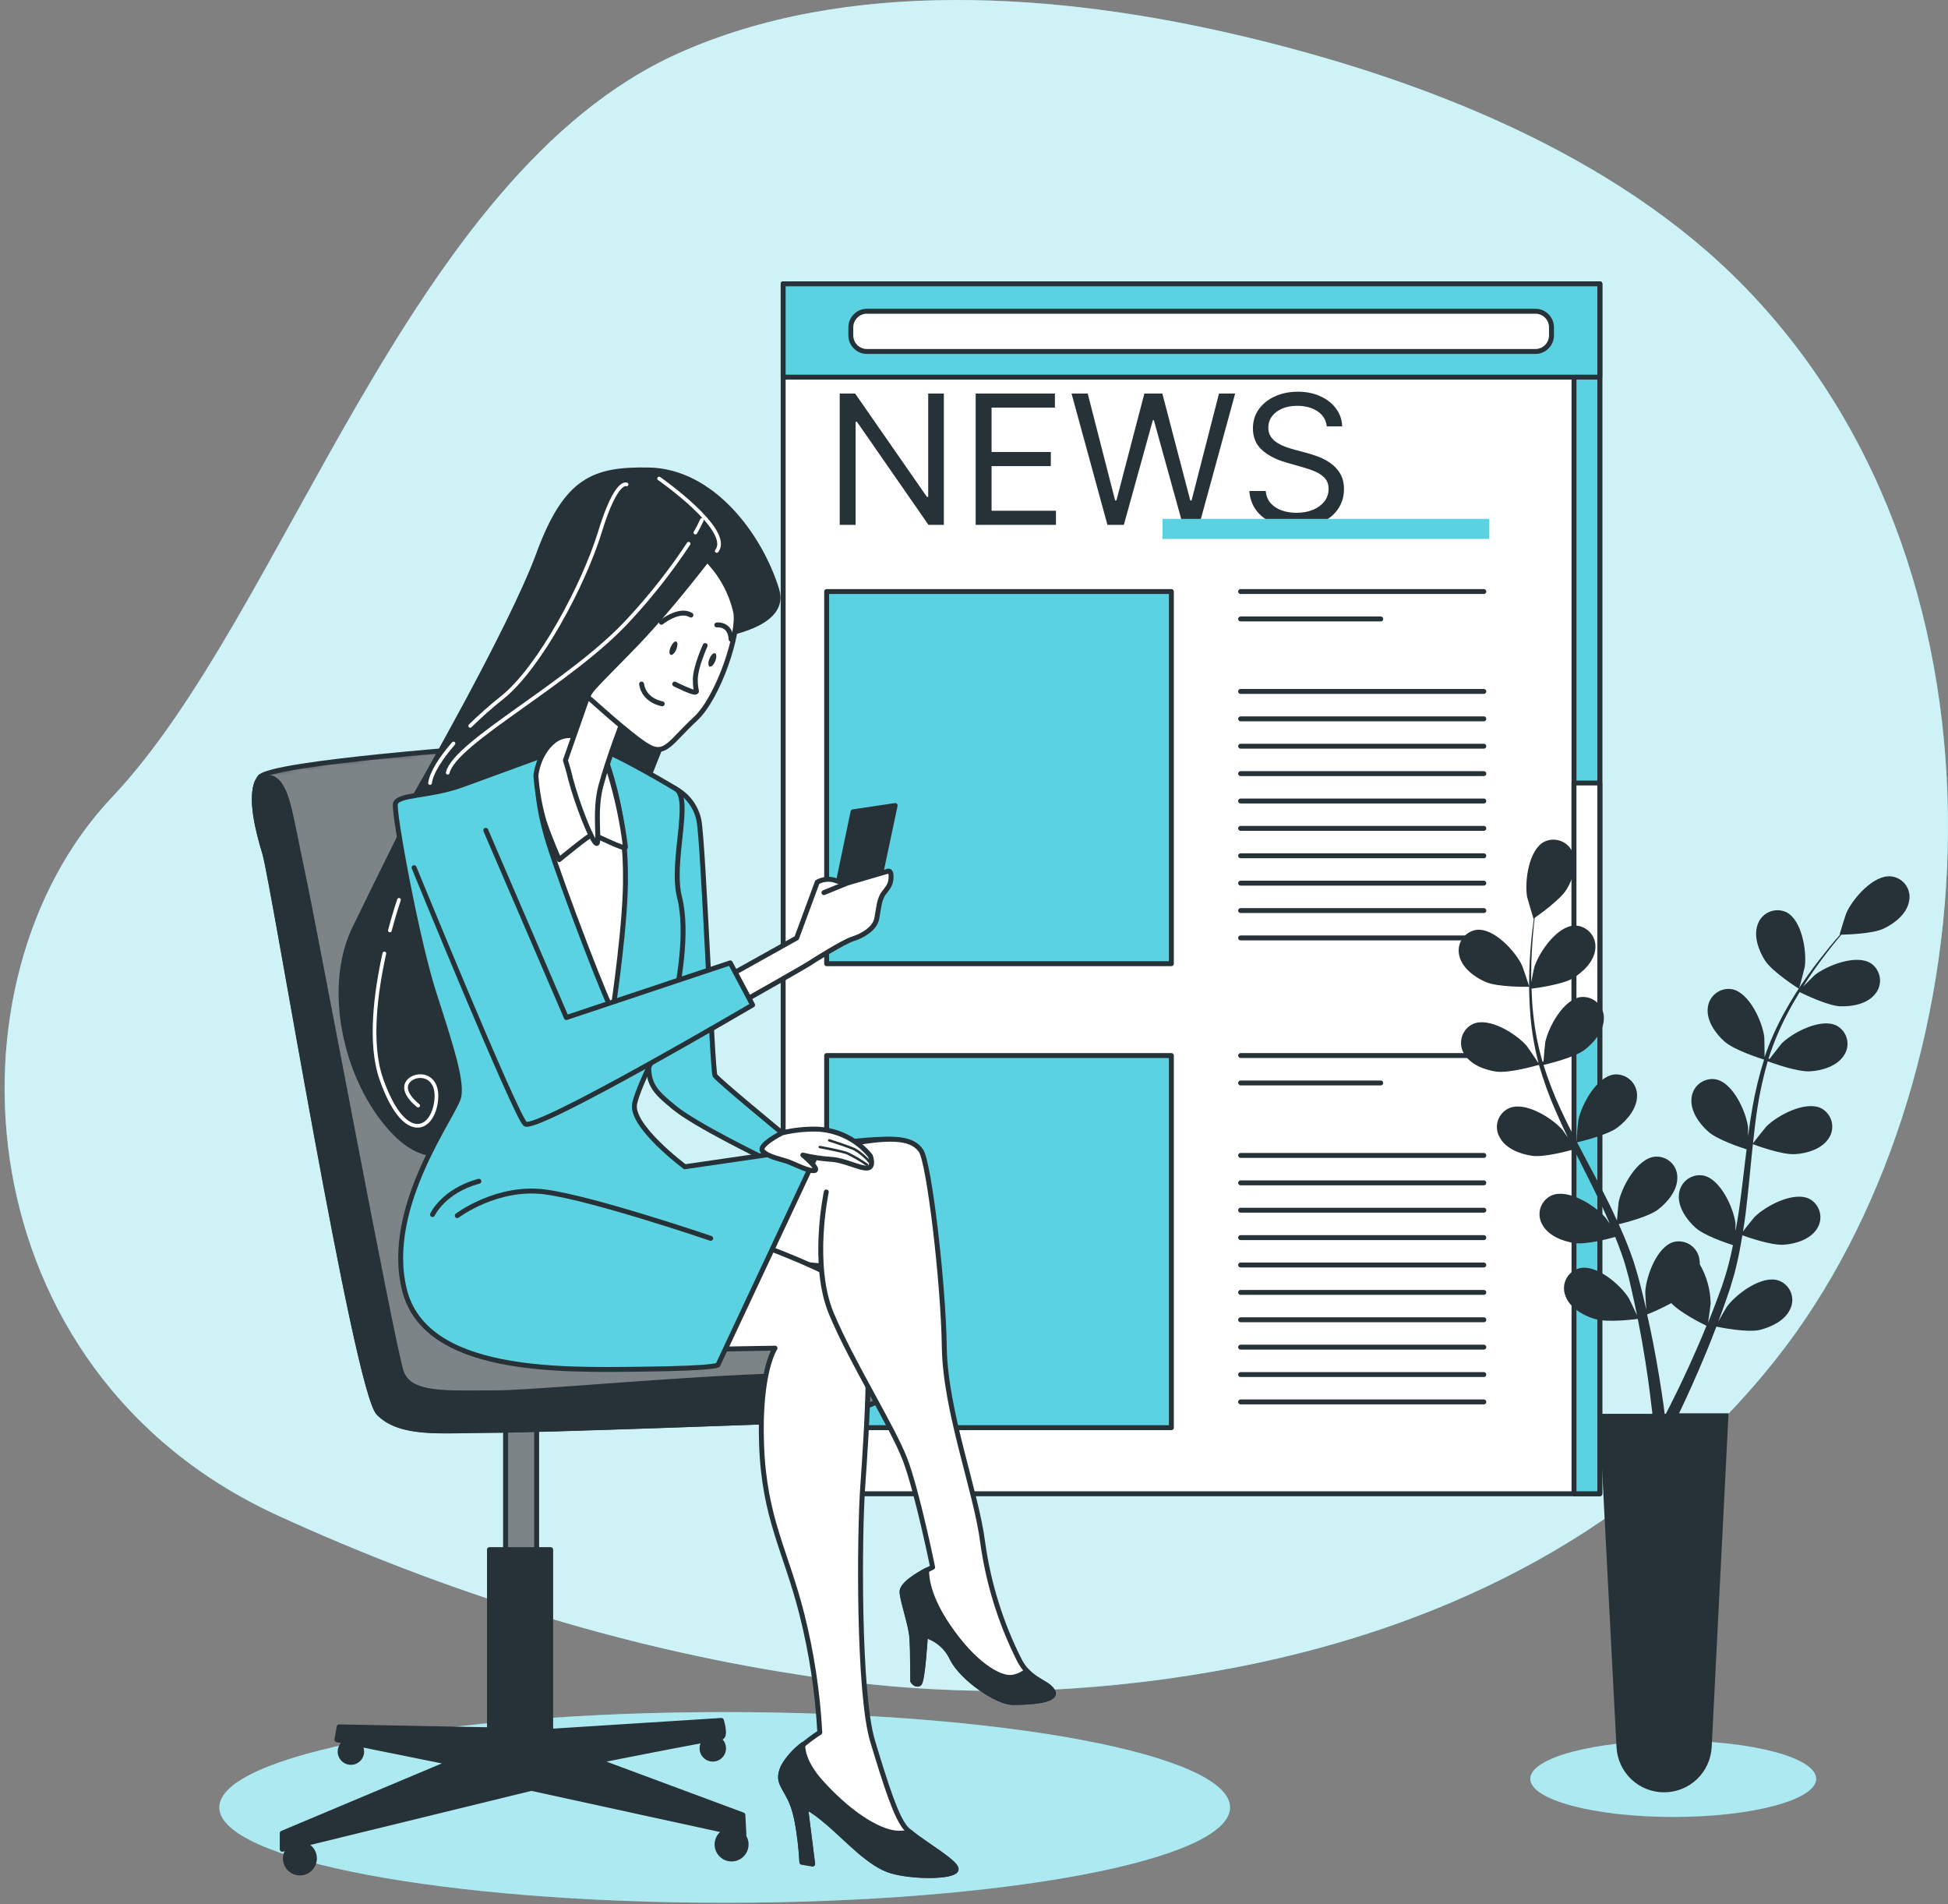 <svg width="396" height="387" viewBox="0 0 396 387" fill="none" xmlns="http://www.w3.org/2000/svg">
<rect x="0" y="0" width="396" height="387" fill="#808080" stroke="none"/>
<path d="M251.77 338.778C295.177 330.273 334.068 310.444 361.218 275.994C404.468 221.138 412.868 118.257 354.745 58.395C328.088 30.963 288.431 15.9 253.037 7.458C214.994 -1.624 171.944 -4.483 137.818 10.872C82.753 35.613 58.106 124.72 22.786 162.01C-12.534 199.299 -7.59 278.685 56.472 308.014C90.347 323.527 126.233 334.829 162.265 340.349C178.781 343.053 195.525 344.106 212.25 343.491C225.521 342.897 238.731 341.321 251.77 338.778Z" fill="#5AD2E1"/>
<path opacity="0.7" d="M251.77 338.778C295.177 330.273 334.068 310.444 361.218 275.994C404.468 221.138 412.868 118.257 354.745 58.395C328.088 30.963 288.431 15.9 253.037 7.458C214.994 -1.624 171.944 -4.483 137.818 10.872C82.753 35.613 58.106 124.72 22.786 162.01C-12.534 199.299 -7.59 278.685 56.472 308.014C90.347 323.527 126.233 334.829 162.265 340.349C178.781 343.053 195.525 344.106 212.25 343.491C225.521 342.897 238.731 341.321 251.77 338.778Z" fill="white"/>
<path d="M325.217 57.683H159.206V303.594H325.217V57.683Z" fill="white" stroke="#263238" stroke-linecap="round" stroke-linejoin="round"/>
<path d="M325.217 57.683H319.97V303.594H325.217V57.683Z" fill="#5AD2E1" stroke="#263238" stroke-linecap="round" stroke-linejoin="round"/>
<path d="M325.217 159.14H319.97V207.343H325.217V159.14Z" fill="white" stroke="#263238" stroke-linecap="round" stroke-linejoin="round"/>
<path d="M325.217 57.683H159.206V76.653H325.217V57.683Z" fill="#5AD2E1" stroke="#263238" stroke-linecap="round" stroke-linejoin="round"/>
<path d="M176.228 63.256H312.124C312.991 63.256 313.822 63.6 314.435 64.213C315.048 64.826 315.392 65.657 315.392 66.524V68.168C315.392 69.035 315.048 69.866 314.435 70.479C313.822 71.092 312.991 71.436 312.124 71.436H176.228C175.362 71.433 174.532 71.088 173.92 70.476C173.307 69.864 172.962 69.034 172.959 68.168V66.524C172.962 65.656 173.309 64.825 173.923 64.212C174.538 63.599 175.37 63.255 176.238 63.256H176.228Z" fill="white" stroke="#263238" stroke-linecap="round" stroke-linejoin="round"/>
<path d="M238.122 120.227H168.047V195.863H238.122V120.227Z" fill="#5AD2E1" stroke="#263238" stroke-linecap="round" stroke-linejoin="round"/>
<path d="M238.122 214.529H168.047V290.166H238.122V214.529Z" fill="#5AD2E1" stroke="#263238" stroke-linecap="round" stroke-linejoin="round"/>
<path d="M252.199 120.227H301.639" stroke="#263238" stroke-linecap="round" stroke-linejoin="round"/>
<path d="M252.199 140.526H301.639" stroke="#263238" stroke-linecap="round" stroke-linejoin="round"/>
<path d="M252.199 146.099H301.639" stroke="#263238" stroke-linecap="round" stroke-linejoin="round"/>
<path d="M252.199 151.661H301.639" stroke="#263238" stroke-linecap="round" stroke-linejoin="round"/>
<path d="M252.199 157.233H301.639" stroke="#263238" stroke-linecap="round" stroke-linejoin="round"/>
<path d="M252.199 162.795H301.639" stroke="#263238" stroke-linecap="round" stroke-linejoin="round"/>
<path d="M252.199 168.357H301.639" stroke="#263238" stroke-linecap="round" stroke-linejoin="round"/>
<path d="M252.199 173.93H301.639" stroke="#263238" stroke-linecap="round" stroke-linejoin="round"/>
<path d="M252.199 179.492H301.639" stroke="#263238" stroke-linecap="round" stroke-linejoin="round"/>
<path d="M252.199 185.064H301.639" stroke="#263238" stroke-linecap="round" stroke-linejoin="round"/>
<path d="M252.199 190.626H301.639" stroke="#263238" stroke-linecap="round" stroke-linejoin="round"/>
<path d="M252.199 125.799H280.68" stroke="#263238" stroke-linecap="round" stroke-linejoin="round"/>
<path d="M252.199 214.529H301.639" stroke="#263238" stroke-linecap="round" stroke-linejoin="round"/>
<path d="M252.199 234.829H301.639" stroke="#263238" stroke-linecap="round" stroke-linejoin="round"/>
<path d="M252.199 240.401H301.639" stroke="#263238" stroke-linecap="round" stroke-linejoin="round"/>
<path d="M252.199 245.963H301.639" stroke="#263238" stroke-linecap="round" stroke-linejoin="round"/>
<path d="M252.199 251.535H301.639" stroke="#263238" stroke-linecap="round" stroke-linejoin="round"/>
<path d="M252.199 257.097H301.639" stroke="#263238" stroke-linecap="round" stroke-linejoin="round"/>
<path d="M252.199 262.67H301.639" stroke="#263238" stroke-linecap="round" stroke-linejoin="round"/>
<path d="M252.199 268.232H301.639" stroke="#263238" stroke-linecap="round" stroke-linejoin="round"/>
<path d="M252.199 273.794H301.639" stroke="#263238" stroke-linecap="round" stroke-linejoin="round"/>
<path d="M252.199 279.366H301.639" stroke="#263238" stroke-linecap="round" stroke-linejoin="round"/>
<path d="M252.199 284.928H301.639" stroke="#263238" stroke-linecap="round" stroke-linejoin="round"/>
<path d="M252.199 220.101H280.68" stroke="#263238" stroke-linecap="round" stroke-linejoin="round"/>
<path d="M191.871 79.977V106.672H188.743L174.197 85.712H173.936V106.672H170.703V79.977H173.832L188.43 100.989H188.691V79.977H191.871ZM198.34 106.672V79.977H214.45V82.845H201.572V91.865H213.616V94.732H201.572V103.804H214.659V106.672H198.34ZM225.126 106.672L217.826 79.977H221.111L226.69 101.719H226.951L232.634 79.977H236.283L241.966 101.719H242.227L247.806 79.977H251.091L243.791 106.672H240.454L234.563 85.399H234.354L228.463 106.672H225.126ZM269.717 86.651C269.56 85.33 268.926 84.305 267.814 83.575C266.702 82.845 265.337 82.48 263.721 82.48C262.539 82.48 261.505 82.671 260.619 83.053C259.741 83.436 259.055 83.961 258.559 84.63C258.073 85.299 257.829 86.06 257.829 86.911C257.829 87.624 257.999 88.237 258.338 88.749C258.685 89.253 259.128 89.675 259.667 90.014C260.206 90.344 260.771 90.618 261.362 90.835C261.953 91.043 262.496 91.213 262.991 91.343L265.702 92.073C266.397 92.255 267.171 92.507 268.022 92.829C268.883 93.151 269.704 93.589 270.486 94.145C271.277 94.693 271.928 95.397 272.441 96.257C272.954 97.117 273.21 98.173 273.21 99.424C273.21 100.867 272.832 102.17 272.076 103.335C271.329 104.499 270.234 105.425 268.791 106.111C267.358 106.798 265.615 107.141 263.565 107.141C261.653 107.141 259.997 106.832 258.598 106.215C257.208 105.599 256.113 104.738 255.314 103.635C254.523 102.531 254.075 101.249 253.971 99.79H257.308C257.395 100.797 257.734 101.632 258.325 102.292C258.924 102.944 259.68 103.43 260.593 103.752C261.514 104.065 262.504 104.221 263.565 104.221C264.798 104.221 265.906 104.021 266.888 103.622C267.87 103.213 268.648 102.648 269.222 101.927C269.795 101.197 270.082 100.346 270.082 99.372C270.082 98.486 269.834 97.765 269.339 97.209C268.844 96.653 268.192 96.201 267.384 95.853C266.576 95.505 265.702 95.201 264.764 94.941L261.479 94.002C259.393 93.403 257.742 92.547 256.526 91.434C255.309 90.322 254.701 88.867 254.701 87.068C254.701 85.573 255.105 84.27 255.913 83.157C256.73 82.037 257.825 81.168 259.198 80.55C260.58 79.925 262.122 79.612 263.825 79.612C265.546 79.612 267.075 79.921 268.413 80.537C269.752 81.146 270.812 81.98 271.594 83.04C272.385 84.1 272.802 85.304 272.845 86.651H269.717Z" fill="#263238"/>
<path d="M302.729 105.457H236.32V109.532H302.729V105.457Z" fill="#5AD2E1"/>
<path d="M340.144 369.28C356.191 369.28 369.2 365.809 369.2 361.528C369.2 357.248 356.191 353.777 340.144 353.777C324.096 353.777 311.088 357.248 311.088 361.528C311.088 365.809 324.096 369.28 340.144 369.28Z" fill="#5AD2E1"/>
<path opacity="0.5" d="M340.144 369.28C356.191 369.28 369.2 365.809 369.2 361.528C369.2 357.248 356.191 353.777 340.144 353.777C324.096 353.777 311.088 357.248 311.088 361.528C311.088 365.809 324.096 369.28 340.144 369.28Z" fill="white"/>
<path d="M296.674 194.313C296.517 193.738 296.482 193.136 296.572 192.547C296.662 191.958 296.875 191.394 297.197 190.892C297.519 190.39 297.943 189.962 298.441 189.635C298.939 189.307 299.501 189.088 300.089 188.992C303.64 188.51 308.008 193.287 309.391 196.178C309.516 196.429 310.93 200.556 310.868 200.556C310.805 200.556 304.583 200.692 301.985 199.571C299.796 198.608 297.272 196.785 296.674 194.313ZM388.044 183.357C387.52 185.839 385.048 187.735 382.88 188.751C380.712 189.767 375.548 189.945 374.322 189.966C373.641 190.783 372.919 191.653 372.133 192.637C370.782 194.376 369.263 196.356 367.765 198.618C367.367 199.215 366.959 199.886 366.55 200.514C367.461 199.592 368.718 198.335 368.855 198.22C371.358 196.23 377.381 193.842 380.377 195.821C380.866 196.164 381.277 196.607 381.584 197.119C381.89 197.632 382.085 198.204 382.155 198.797C382.225 199.391 382.17 199.992 381.991 200.562C381.813 201.133 381.516 201.659 381.12 202.106C379.518 204.065 376.438 204.61 374.05 204.515C371.662 204.421 366.875 202.148 365.848 201.635C364.979 203.059 364.11 204.536 363.293 206.128C361.774 209.015 360.512 212.029 359.522 215.137L359.71 215.231C360.443 214.267 362.025 212.287 362.172 212.088C364.445 209.826 370.164 206.851 373.348 208.443C373.876 208.724 374.338 209.114 374.703 209.588C375.068 210.062 375.327 210.609 375.463 211.191C375.599 211.774 375.609 212.379 375.491 212.965C375.374 213.552 375.133 214.106 374.783 214.592C373.4 216.687 370.405 217.598 368.017 217.734C365.262 217.923 359.574 215.775 359.354 215.692C358.452 218.803 357.753 221.969 357.259 225.171C356.893 227.538 356.61 229.958 356.358 232.378C356.851 231.686 358.935 229.089 359.103 228.921C361.376 226.658 367.095 223.631 370.279 225.276C370.8 225.563 371.255 225.958 371.614 226.433C371.973 226.907 372.228 227.453 372.362 228.033C372.497 228.612 372.507 229.214 372.394 229.799C372.28 230.383 372.045 230.937 371.704 231.424C370.321 233.519 367.325 234.431 364.937 234.567C362.256 234.755 356.798 232.723 356.337 232.545C356.222 233.645 356.097 234.745 355.992 235.855C355.636 239.458 355.301 243.072 354.861 246.633C354.714 247.859 354.515 249.074 354.326 250.289C355.101 249.242 356.547 247.471 356.683 247.335C358.956 245.073 364.675 242.035 367.87 243.68C368.391 243.968 368.846 244.363 369.205 244.839C369.564 245.315 369.819 245.861 369.954 246.442C370.088 247.023 370.099 247.625 369.985 248.21C369.872 248.796 369.636 249.35 369.294 249.839C367.912 251.934 364.916 252.845 362.528 252.981C360.14 253.117 355.5 251.536 354.201 251.064C353.865 253.075 353.499 255.065 353.038 257.014C352.818 257.841 352.65 258.711 352.399 259.496C352.148 260.282 351.917 261.088 351.687 261.874C351.142 263.477 350.639 264.964 350.105 266.441C349.833 267.195 349.56 267.897 349.288 268.62C349.927 267.488 350.954 265.697 351.069 265.55C352.975 262.963 358.16 259.109 361.543 260.25C362.108 260.448 362.625 260.764 363.057 261.178C363.49 261.592 363.829 262.094 364.051 262.649C364.273 263.205 364.374 263.802 364.346 264.4C364.318 264.998 364.163 265.583 363.89 266.116C362.842 268.42 360.014 269.74 357.678 270.306C355.112 270.882 349.581 269.761 348.911 269.625C348.241 271.395 347.57 273.113 346.91 274.705C344.815 279.764 342.93 283.902 341.547 286.782L341.327 287.243H351.383L347.958 355.087C347.831 357.567 346.756 359.905 344.955 361.614C343.153 363.324 340.763 364.276 338.279 364.273C335.797 364.274 333.41 363.32 331.611 361.611C329.811 359.901 328.738 357.566 328.611 355.087L325.092 287.348H335.891C335.891 286.877 335.786 286.374 335.724 285.819C335.367 282.676 334.781 278.214 333.849 272.893C333.576 271.353 333.273 269.751 332.937 268.054C332.236 268.148 326.653 268.86 324.139 268.054C321.855 267.352 319.132 265.823 318.263 263.445C318.03 262.893 317.918 262.298 317.934 261.7C317.951 261.101 318.095 260.513 318.358 259.975C318.621 259.437 318.997 258.961 319.459 258.581C319.921 258.2 320.46 257.923 321.038 257.768C324.516 256.878 329.418 261.12 331.104 263.833C331.22 264.011 332.277 266.21 332.791 267.342C332.581 266.294 332.382 265.331 332.152 264.294C331.827 262.785 331.439 261.151 331.104 259.674L330.444 257.286C330.235 256.469 329.931 255.715 329.68 254.919C329.282 253.756 328.81 252.583 328.349 251.399C326.841 251.818 322.379 252.981 320.085 252.646C317.791 252.311 314.795 251.2 313.58 248.98C313.266 248.47 313.065 247.899 312.989 247.305C312.914 246.711 312.967 246.108 313.145 245.536C313.323 244.965 313.621 244.438 314.019 243.991C314.418 243.544 314.908 243.188 315.455 242.946C318.765 241.543 324.233 244.989 326.328 247.419C326.401 247.492 326.789 248.058 327.25 248.718C326.757 247.587 326.276 246.455 325.741 245.314C324.233 242.108 322.599 238.872 320.965 235.635L319.917 233.603C318.65 233.959 313.832 235.258 311.423 234.902C309.014 234.546 306.133 233.467 304.918 231.246C304.604 230.736 304.403 230.165 304.329 229.57C304.254 228.976 304.308 228.372 304.487 227.8C304.666 227.229 304.965 226.702 305.364 226.255C305.764 225.809 306.255 225.454 306.803 225.213C310.103 223.809 315.581 227.256 317.676 229.686C317.749 229.769 318.21 230.44 318.723 231.183C317.864 229.413 317.027 227.633 316.262 225.841C314.915 222.779 313.774 219.629 312.847 216.414C312.407 216.54 306.782 218.174 304.111 217.787C301.744 217.441 298.874 216.341 297.596 214.12C297.292 213.608 297.1 213.037 297.031 212.445C296.962 211.853 297.018 211.253 297.196 210.684C297.373 210.115 297.669 209.59 298.063 209.143C298.456 208.695 298.94 208.336 299.482 208.087C302.781 206.684 308.259 210.13 310.354 212.56C310.501 212.727 312.166 215.157 312.732 216.048V215.933C311.898 212.751 311.351 209.502 311.098 206.223C310.855 203.297 310.785 200.358 310.888 197.424C310.951 194.701 311.182 192.187 311.391 190.008C311.527 188.824 311.664 187.735 311.8 186.719H311.737C311.737 186.719 310.48 182.529 310.438 182.299C309.904 179.156 310.742 172.715 313.937 171.07C314.473 170.812 315.058 170.67 315.654 170.653C316.249 170.635 316.842 170.743 317.393 170.969C317.944 171.195 318.441 171.535 318.852 171.965C319.264 172.396 319.58 172.908 319.781 173.469C320.714 175.826 319.687 178.779 318.441 180.801C317.194 182.823 313.015 185.818 311.978 186.541C311.852 187.588 311.737 188.72 311.632 189.966C311.454 192.166 311.286 194.648 311.276 197.372C311.276 198.094 311.276 198.87 311.276 199.624C311.517 198.346 311.873 196.597 311.936 196.481C312.921 193.433 316.618 188.102 320.211 188.102C320.806 188.121 321.391 188.266 321.928 188.525C322.464 188.785 322.94 189.154 323.325 189.609C323.71 190.064 323.996 190.595 324.163 191.167C324.33 191.739 324.375 192.34 324.296 192.93C324.034 195.455 321.771 197.602 319.718 198.838C317.665 200.074 312.386 200.818 311.339 200.933C311.391 202.609 311.475 204.316 311.685 206.107C312.018 209.381 312.649 212.617 313.57 215.775H313.769C313.853 214.571 314.083 212.047 314.125 211.847C314.774 208.705 317.864 203.017 321.457 202.63C322.051 202.584 322.648 202.664 323.209 202.863C323.77 203.062 324.283 203.376 324.715 203.786C325.147 204.195 325.489 204.691 325.718 205.241C325.947 205.79 326.059 206.382 326.045 206.977C326.045 209.512 324.044 211.9 322.149 213.356C319.959 215.032 314.031 216.383 313.769 216.435C314.736 219.522 315.905 222.541 317.267 225.475C318.263 227.654 319.362 229.822 320.483 231.99C320.483 231.142 320.818 227.8 320.871 227.591C321.52 224.448 324.61 218.761 328.203 218.373C328.797 218.328 329.395 218.407 329.957 218.607C330.519 218.807 331.032 219.122 331.465 219.533C331.897 219.943 332.239 220.44 332.467 220.991C332.695 221.542 332.806 222.134 332.791 222.731C332.791 225.255 330.79 227.643 328.894 229.099C326.799 230.744 321.08 232.053 320.598 232.168C321.112 233.142 321.646 234.127 322.138 235.111C323.835 238.306 325.553 241.511 327.145 244.727C327.7 245.837 328.192 246.948 328.706 248.068C328.8 246.801 329.009 244.497 329.051 244.298C329.701 241.155 332.801 235.478 336.383 235.091C336.98 235.033 337.581 235.104 338.148 235.299C338.714 235.494 339.232 235.808 339.667 236.22C340.102 236.632 340.443 237.132 340.668 237.687C340.893 238.242 340.997 238.839 340.971 239.437C340.971 241.972 338.971 244.36 337.075 245.816C335.179 247.272 330.423 248.487 329.072 248.812C329.91 250.677 330.696 252.541 331.387 254.416C331.659 255.233 331.995 256.04 332.225 256.836C332.456 257.632 332.707 258.428 332.937 259.213C333.367 260.847 333.775 262.356 334.142 263.906C334.33 264.681 334.498 265.414 334.666 266.168C334.571 264.87 334.446 262.806 334.456 262.618C334.624 259.423 336.813 253.337 340.29 252.405C340.87 252.27 341.471 252.258 342.056 252.369C342.641 252.481 343.195 252.715 343.684 253.054C344.172 253.394 344.584 253.832 344.893 254.341C345.202 254.85 345.4 255.418 345.475 256.008C345.528 256.32 345.549 256.635 345.538 256.951C346.952 259.391 347.713 262.154 347.748 264.974C347.748 265.173 347.413 267.593 347.225 268.829C347.602 267.876 347.989 266.923 348.366 265.928C348.932 264.493 349.477 262.963 350.021 261.486C350.273 260.701 350.524 259.915 350.786 259.119C351.048 258.323 351.226 257.537 351.456 256.731C351.76 255.547 352.022 254.301 352.284 253.065C350.786 252.583 346.429 251.085 344.7 249.545C342.972 248.006 341.087 245.418 341.296 242.894C341.324 242.298 341.477 241.715 341.746 241.182C342.015 240.65 342.393 240.18 342.855 239.803C343.318 239.427 343.855 239.152 344.431 238.997C345.007 238.842 345.609 238.81 346.198 238.903C349.718 239.553 352.389 245.45 352.797 248.624C352.797 248.728 352.797 249.409 352.797 250.216C353.017 249.001 353.237 247.796 353.426 246.55C353.939 243.041 354.347 239.448 354.777 235.845C354.871 235.091 354.976 234.347 355.06 233.593C353.803 233.195 349.068 231.613 347.256 229.989C345.444 228.366 343.642 225.873 343.852 223.349C343.88 222.753 344.033 222.169 344.302 221.637C344.57 221.104 344.948 220.634 345.411 220.258C345.874 219.881 346.411 219.606 346.987 219.451C347.563 219.296 348.165 219.264 348.754 219.358C352.273 220.007 354.944 225.904 355.353 229.078C355.353 229.193 355.353 230.01 355.353 230.922C355.615 228.963 355.908 227.015 356.243 225.098C356.816 221.802 357.607 218.548 358.61 215.356C358.16 215.21 352.577 213.471 350.566 211.68C348.775 210.077 346.942 207.553 347.151 205.029C347.181 204.433 347.335 203.851 347.604 203.319C347.874 202.787 348.252 202.318 348.714 201.942C349.176 201.565 349.712 201.291 350.288 201.135C350.863 200.979 351.464 200.946 352.053 201.038C355.583 201.687 358.244 207.584 358.652 210.758C358.652 210.989 358.736 213.901 358.715 214.948V214.833C359.781 211.723 361.116 208.712 362.706 205.835C364.121 203.264 365.684 200.777 367.388 198.388C368.949 196.146 370.53 194.198 371.903 192.48C372.667 191.558 373.38 190.731 374.06 189.966H373.977C373.914 189.966 375.223 185.776 375.338 185.556C376.637 182.624 380.879 177.732 384.441 178.119C385.041 178.184 385.62 178.377 386.139 178.686C386.657 178.996 387.103 179.413 387.445 179.911C387.787 180.408 388.018 180.973 388.121 181.568C388.225 182.163 388.198 182.773 388.044 183.357ZM346.9 269.457C346.292 269.164 341.579 266.828 339.746 264.849C338.154 265.711 336.514 266.48 334.833 267.153C335.252 268.997 335.64 270.798 335.975 272.495C337.022 277.858 337.724 282.362 338.164 285.525C338.258 286.196 338.332 286.793 338.405 287.348H338.646C338.876 286.877 339.138 286.384 339.432 285.808C340.856 283.001 342.836 278.947 344.994 273.982C345.622 272.558 346.261 271.029 346.9 269.457ZM365.702 200.954C365.754 200.954 366.843 196.764 366.885 196.492C367.325 193.349 366.309 186.929 363.083 185.368C362.539 185.124 361.95 184.997 361.354 184.995C360.758 184.994 360.168 185.117 359.623 185.358C359.078 185.599 358.589 185.952 358.189 186.394C357.789 186.836 357.487 187.357 357.301 187.924C356.432 190.312 357.532 193.224 358.83 195.256C360.36 197.592 365.691 200.954 365.702 200.954Z" fill="#263238"/>
<path d="M147.318 386.72C204.056 386.72 250.052 378.044 250.052 367.342C250.052 356.64 204.056 347.964 147.318 347.964C90.579 347.964 44.584 356.64 44.584 367.342C44.584 378.044 90.579 386.72 147.318 386.72Z" fill="#5AD2E1"/>
<path opacity="0.5" d="M147.318 386.72C204.056 386.72 250.052 378.044 250.052 367.342C250.052 356.64 204.056 347.964 147.318 347.964C90.579 347.964 44.584 356.64 44.584 367.342C44.584 378.044 90.579 386.72 147.318 386.72Z" fill="white"/>
<path d="M109.096 286.133H102.77V316.698H109.096V286.133Z" fill="#263238"/>
<mask id="mask0_20_1244" style="mask-type:luminance" maskUnits="userSpaceOnUse" x="102" y="286" width="8" height="31">
<path d="M109.096 286.133H102.77V316.698H109.096V286.133Z" fill="white"/>
</mask>
<g mask="url(#mask0_20_1244)">
<path opacity="0.4" d="M109.096 286.133H102.77V316.698H109.096V286.133Z" fill="white"/>
</g>
<path d="M109.096 286.133H102.77V316.698H109.096V286.133Z" stroke="#263238" stroke-linecap="round" stroke-linejoin="round"/>
<path d="M101.68 151.661C101.68 151.661 54.964 154.939 52.785 157.998C50.606 161.056 52.125 167.812 53.833 173.49C55.54 179.167 72.394 282.645 76.971 287.222C81.548 291.8 89.855 290.721 99.68 290.721C109.505 290.721 161.689 288.751 161.689 288.751C161.689 288.751 165.879 289.621 171.954 287.442C178.029 285.263 185.927 281.765 187.016 278.497C188.106 275.229 187.236 269.541 186.137 269.541C185.037 269.541 119.791 264.744 119.791 264.744L101.68 151.661Z" fill="#263238"/>
<mask id="mask1_20_1244" style="mask-type:luminance" maskUnits="userSpaceOnUse" x="51" y="151" width="137" height="140">
<path d="M101.68 151.661C101.68 151.661 54.964 154.939 52.785 157.998C50.606 161.056 52.125 167.812 53.833 173.49C55.54 179.167 72.394 282.645 76.971 287.222C81.548 291.8 89.855 290.721 99.68 290.721C109.505 290.721 161.689 288.751 161.689 288.751C161.689 288.751 165.879 289.621 171.954 287.442C178.029 285.263 185.927 281.765 187.016 278.497C188.106 275.229 187.236 269.541 186.137 269.541C185.037 269.541 119.791 264.744 119.791 264.744L101.68 151.661Z" fill="white"/>
</mask>
<g mask="url(#mask1_20_1244)">
<path opacity="0.4" d="M101.68 151.661C101.68 151.661 54.964 154.939 52.785 157.998C50.606 161.056 52.125 167.812 53.833 173.49C55.54 179.167 72.394 282.645 76.971 287.222C81.548 291.8 89.855 290.721 99.68 290.721C109.505 290.721 161.689 288.751 161.689 288.751C161.689 288.751 165.879 289.621 171.954 287.442C178.029 285.263 185.927 281.765 187.016 278.497C188.106 275.229 187.236 269.541 186.137 269.541C185.037 269.541 119.791 264.744 119.791 264.744L101.68 151.661Z" fill="white"/>
</g>
<path d="M101.68 151.661C101.68 151.661 54.964 154.939 52.785 157.998C50.606 161.056 52.125 167.812 53.833 173.49C55.54 179.167 72.394 282.645 76.971 287.222C81.548 291.8 89.855 290.721 99.68 290.721C109.505 290.721 161.689 288.751 161.689 288.751C161.689 288.751 165.879 289.621 171.954 287.442C178.029 285.263 185.927 281.765 187.016 278.497C188.106 275.229 187.236 269.541 186.137 269.541C185.037 269.541 119.791 264.744 119.791 264.744L101.68 151.661Z" stroke="#263238" stroke-linecap="round" stroke-linejoin="round"/>
<path d="M101.031 283.074C90.766 283.074 83.35 283.734 81.601 278.884C79.851 274.035 64.139 189.599 61.521 177.376C58.902 165.152 58.462 159.695 55.404 158.165C54.867 157.954 54.278 157.912 53.716 158.045C53.154 158.178 52.647 158.479 52.261 158.909C50.879 162.261 52.261 168.336 53.853 173.448C55.603 179.125 72.414 282.603 76.992 287.18C81.569 291.758 89.876 290.679 99.701 290.679C109.526 290.679 161.689 288.751 161.689 288.751C164.398 289.122 167.156 288.908 169.775 288.123C170.756 287.184 171.427 285.967 171.699 284.637C171.97 283.306 171.829 281.924 171.294 280.676C170.006 277.188 111.285 283.074 101.031 283.074Z" fill="#263238" stroke="#263238" stroke-linecap="round" stroke-linejoin="round"/>
<path d="M157.918 119.912C154.514 108.788 144.752 95.737 131.878 95.517C120.775 95.339 115.119 97.34 109.494 112.633C103.869 127.925 84.544 161.486 84.544 161.486C84.544 161.486 85.172 161.591 86.251 161.737C84.952 163.235 84.219 164.104 84.219 164.104C84.219 164.104 77.673 177.208 72.1 188.667C66.528 200.126 69.806 217.147 77.997 227.633C86.188 238.118 93.384 235.813 101.24 225.988C109.096 216.163 136.938 145.114 136.938 145.114L146.113 127.632C146.825 128.46 147.391 128.931 147.716 128.837C148.994 128.47 159.919 126.469 157.918 119.912Z" fill="#263238" stroke="#263238" stroke-linecap="round" stroke-linejoin="round"/>
<path d="M133.984 97.256C133.984 97.256 149.015 107.73 145.705 111.973" stroke="white" stroke-width="0.75" stroke-linecap="round" stroke-linejoin="round"/>
<path d="M139.986 110.506C136.407 115.922 132.393 121.037 127.982 125.799C116.261 138.714 92.525 150.739 91.017 157.045" stroke="white" stroke-width="0.75" stroke-linecap="round" stroke-linejoin="round"/>
<path d="M142.699 105.667C142.299 106.553 141.852 107.417 141.358 108.254" stroke="white" stroke-width="0.75" stroke-linecap="round" stroke-linejoin="round"/>
<path d="M92.19 151.106C89.519 154.185 87.718 157.045 87.414 159.15" stroke="white" stroke-width="0.75" stroke-linecap="round" stroke-linejoin="round"/>
<path d="M127.374 98.46C127.374 98.46 125.279 97.266 121.969 108.076C118.659 118.886 109.651 135.718 102.141 141.731C99.857 143.548 97.669 145.481 95.584 147.523" stroke="white" stroke-width="0.75" stroke-linecap="round" stroke-linejoin="round"/>
<path d="M78.133 193.779C76.395 201.624 74.991 212.078 77.505 219.274C82.009 232.189 87.718 230.084 88.618 224.082C89.519 218.08 84.429 217.797 82.91 219.892C81.391 221.987 85.005 224.7 85.005 224.7" stroke="white" stroke-width="0.75" stroke-linecap="round" stroke-linejoin="round"/>
<path d="M81.108 182.885C81.108 182.885 80.26 185.347 79.254 189.107" stroke="white" stroke-width="0.75" stroke-linecap="round" stroke-linejoin="round"/>
<path d="M162.464 233.697C162.464 233.697 181.758 229.874 184.859 232.419C187.959 234.965 186.493 251.357 178.124 255.725C169.754 260.093 150.816 254.269 150.816 254.269L162.464 233.697Z" fill="white" stroke="#263238" stroke-linecap="round" stroke-linejoin="round"/>
<path d="M151.361 251.871C151.361 251.871 171.933 258.972 174.845 263.393C177.757 267.813 176.123 291.611 175.39 301.991C174.656 312.372 174.478 344.225 177.39 353.872C180.302 363.519 182.125 368.986 183.947 371.354C185.77 373.721 195.05 378.633 194.328 380.089C193.605 381.545 185.581 381.545 181.214 380.268C176.846 378.99 172.3 373.899 168.476 370.62C164.653 367.342 163.742 367.342 163.742 367.342L165.198 378.864L163.009 378.497C163.009 378.497 162.653 371.039 161.186 367.028C159.72 363.016 157.73 362.482 159.186 359.203C160.642 355.925 166.654 352.101 166.654 352.101C166.215 343.993 164.994 335.946 163.009 328.073C159.73 315.147 155.362 308.59 154.818 293.664C154.273 278.738 157.552 274.003 157.552 274.003L135.702 274.37L151.361 251.871Z" fill="white" stroke="#263238" stroke-linecap="round" stroke-linejoin="round"/>
<path d="M181.213 380.226C185.581 381.504 193.594 381.504 194.328 380.048C194.956 378.78 188.043 374.894 185.005 372.349C184.236 372.504 183.454 372.581 182.669 372.579C179.401 372.579 173.567 369.489 167.199 362.566C163.993 359.088 163.187 356.396 163.176 354.573C161.55 355.797 160.192 357.341 159.185 359.109C157.73 362.387 159.73 362.932 161.186 366.933C162.642 370.935 163.009 378.403 163.009 378.403L165.198 378.77L163.742 367.248C163.742 367.248 164.653 367.248 168.476 370.526C172.3 373.805 176.846 378.948 181.213 380.226Z" fill="#263238" stroke="#263238" stroke-linecap="round" stroke-linejoin="round"/>
<path d="M173.211 232.419C182.125 230.785 185.581 231.508 187.226 233.875C188.87 236.243 191.772 260.638 191.96 273.752C192.149 286.866 198.507 303.238 199.785 313.618C200.929 321.787 203.387 329.718 207.065 337.102C209.254 341.648 212.71 341.648 213.988 343.659C215.266 345.67 209.254 346.016 205.975 346.016C202.697 346.016 195.595 341.103 193.594 337.102C193.074 335.97 192.318 334.962 191.377 334.146C190.436 333.329 189.331 332.723 188.137 332.367C188.137 332.367 187.592 341.794 186.859 342.203C186.126 342.611 185.581 341.648 185.581 341.648C185.581 341.648 185.581 335.646 185.403 332.912C185.225 330.178 183.581 325.81 183.403 323.632C183.225 321.453 189.593 318.531 189.593 318.531C189.593 318.531 186.451 303.06 183.947 296.534C181.444 290.008 173.211 277.02 169.021 267.017C164.831 257.014 167.974 242.255 167.974 242.255" fill="white"/>
<path d="M173.211 232.419C182.125 230.785 185.581 231.508 187.226 233.875C188.87 236.243 191.772 260.638 191.96 273.752C192.149 286.866 198.507 303.238 199.785 313.618C200.929 321.787 203.387 329.718 207.065 337.102C209.254 341.648 212.71 341.648 213.988 343.659C215.266 345.67 209.254 346.016 205.975 346.016C202.697 346.016 195.595 341.103 193.594 337.102C193.074 335.97 192.318 334.962 191.377 334.146C190.436 333.329 189.331 332.723 188.137 332.367C188.137 332.367 187.592 341.794 186.859 342.203C186.126 342.611 185.581 341.648 185.581 341.648C185.581 341.648 185.581 335.646 185.403 332.912C185.225 330.178 183.581 325.81 183.403 323.632C183.225 321.453 189.593 318.531 189.593 318.531C189.593 318.531 186.451 303.06 183.947 296.534C181.444 290.008 173.211 277.02 169.021 267.017C164.831 257.014 167.974 242.255 167.974 242.255" stroke="#263238" stroke-linecap="round" stroke-linejoin="round"/>
<path d="M208.709 339.553C207.827 340.322 206.73 340.801 205.567 340.925C203.021 341.103 197.92 338.191 192.641 330.367C188.797 324.658 188.336 320.793 188.367 319.117C186.534 320.081 183.224 322.04 183.361 323.632C183.539 325.81 185.183 330.178 185.361 332.912C185.539 335.646 185.539 341.648 185.539 341.648C185.539 341.648 186.094 342.559 186.817 342.203C187.54 341.847 188.095 332.367 188.095 332.367C189.29 332.721 190.396 333.326 191.337 334.143C192.279 334.959 193.034 335.968 193.552 337.102C195.553 341.103 202.655 346.016 205.933 346.016C209.212 346.016 215.214 345.66 213.946 343.659C213.014 342.109 210.71 341.742 208.709 339.553Z" fill="#263238" stroke="#263238" stroke-linecap="round" stroke-linejoin="round"/>
<path d="M137.346 160.334C138.551 160.987 139.599 161.895 140.416 162.995C141.234 164.095 141.802 165.36 142.081 166.702C142.981 171.259 144.804 217.671 145.349 218.582C145.893 219.494 158.966 230.241 158.966 230.241L154.776 235.153C154.776 235.153 141.306 228.596 137.116 225.14C132.926 221.683 131.292 220.227 132.025 214.215C132.758 208.202 134.748 178.35 134.748 173.804C134.748 169.258 134.612 158.165 137.346 160.334Z" fill="#5AD2E1" stroke="#263238" stroke-linecap="round" stroke-linejoin="round"/>
<path d="M117.696 150.833C117.696 150.833 100.402 157.202 93.845 159.569C87.288 161.936 80.731 161.392 80.375 163.392C80.019 165.393 84.743 191.066 88.199 201.802C91.656 212.539 93.845 219.284 93.301 222.751C92.756 226.219 78.008 244.968 82.198 262.073C86.387 279.178 113.873 278.455 130.255 278.277C146.637 278.099 145.967 277.366 145.967 277.366L166.717 233.132L139.221 237.133C139.221 237.133 127.94 228.753 129.029 224.207C130.119 219.661 135.408 210.371 136.676 205.458C137.943 200.545 139.954 189.442 138.132 182.341C136.309 175.239 140.687 162.313 137.409 160.344C134.13 158.375 121.32 150.833 117.696 150.833Z" fill="#5AD2E1" stroke="#263238" stroke-linecap="round" stroke-linejoin="round"/>
<path d="M92.955 247.063C92.955 247.063 101.031 240.946 110.846 242.255C120.66 243.564 144.469 251.682 144.469 251.682" stroke="#263238" stroke-linecap="round" stroke-linejoin="round"/>
<path d="M87.927 246.843C87.927 246.843 90.116 242.035 97.354 240.076" stroke="#263238" stroke-linecap="round" stroke-linejoin="round"/>
<path d="M159.007 230.241C161.323 229.693 163.699 229.439 166.078 229.486C168.166 229.57 170.213 230.097 172.083 231.032C173.952 231.968 175.6 233.29 176.919 234.912C176.919 234.912 177.83 237.248 176.322 237.395C174.814 237.541 171.692 235.761 168.822 235.614C166.93 235.488 165.051 235.201 163.208 234.755C163.208 234.755 166.675 237.625 165.617 237.898C164.559 238.17 161.427 236.546 160.202 236.096C158.976 235.646 156.284 235.195 155.079 234.001C153.875 232.807 159.007 230.241 159.007 230.241Z" fill="white" stroke="#263238" stroke-linecap="round" stroke-linejoin="round"/>
<path d="M176.238 236.724C174.969 235.839 173.631 235.058 172.237 234.389C170.896 233.896 166.654 233.121 166.654 233.121" stroke="#263238" stroke-width="0.5" stroke-linecap="round" stroke-linejoin="round"/>
<path d="M168.56 231.76C168.56 231.76 172.237 232.922 173.735 233.593C174.931 234.291 175.995 235.195 176.877 236.264" stroke="#263238" stroke-width="0.5" stroke-linecap="round" stroke-linejoin="round"/>
<path d="M111.044 153.075C111.044 153.075 106.855 156.091 111.495 171.259C114.155 179.89 124.42 206.757 124.599 205.301C124.777 203.845 127.332 186.908 127.144 177.627C127.11 170.076 125.883 162.578 123.509 155.411C121.687 150.498 114.69 149.44 111.044 153.075Z" fill="white" stroke="#263238" stroke-linecap="round" stroke-linejoin="round"/>
<path d="M108.939 157.6C109.162 160.742 109.713 163.853 110.584 166.88C111.851 170.703 113.674 174.715 113.674 174.715C113.674 174.715 119.864 169.614 120.409 169.614C120.953 169.614 127.144 172.893 127.144 172.159C126.509 166.975 125.415 161.857 123.876 156.867C121.687 149.953 115.894 148.016 112.626 150.582C109.358 153.148 108.939 157.6 108.939 157.6Z" fill="white" stroke="#263238" stroke-linecap="round" stroke-linejoin="round"/>
<path d="M119.34 141.951L114.941 154.52C115.245 155.505 115.622 156.72 115.988 158.312C117.444 163.769 120.356 171.049 121.226 171.416C122.095 171.782 120.681 165.225 122.137 159.768C123.593 154.311 126.693 146.287 126.872 145.743L120.859 141.668L119.34 141.951Z" fill="white" stroke="#263238" stroke-linecap="round" stroke-linejoin="round"/>
<path d="M143.757 113.774C139.703 119.012 134.204 125.768 129.333 130.837C120.231 140.264 118.534 141.312 120.147 142.223C122.504 144.318 129.637 150.729 132.245 151.954C135.387 153.41 136.613 150.498 141.347 146.13C146.082 141.762 150.45 128.47 149.538 124.28C148.612 120.314 146.612 116.679 143.757 113.774Z" fill="white" stroke="#263238" stroke-linecap="round" stroke-linejoin="round"/>
<path d="M143.348 131.204C143.348 131.204 141.347 135.572 141.347 138.117C141.347 140.662 141.892 140.484 141.347 140.673C140.803 140.861 137.157 139.028 137.157 139.028" stroke="#263238" stroke-linecap="round" stroke-linejoin="round"/>
<path d="M134.612 143.04C134.612 143.04 130.967 142.485 130.422 139.028" stroke="#263238" stroke-linecap="round" stroke-linejoin="round"/>
<path d="M137.482 131.979C137.179 132.723 136.665 133.226 136.341 133.089C136.016 132.953 135.995 132.241 136.341 131.497C136.686 130.754 137.147 130.261 137.472 130.387C137.797 130.513 137.776 131.246 137.482 131.979Z" fill="#263238"/>
<path d="M145.402 134.367C145.704 133.622 145.683 132.91 145.356 132.778C145.029 132.645 144.519 133.142 144.218 133.888C143.916 134.633 143.936 135.345 144.264 135.477C144.591 135.609 145.1 135.113 145.402 134.367Z" fill="#263238"/>
<path d="M134.455 126.469C134.455 126.469 138.09 123.557 140.457 125.013" stroke="#263238" stroke-linecap="round" stroke-linejoin="round"/>
<path d="M145.715 127.014C145.715 127.014 148.449 126.648 148.627 129.926" stroke="#263238" stroke-linecap="round" stroke-linejoin="round"/>
<path d="M169.943 181.566L173.41 164.995L181.968 163.717L178.7 179.135L169.943 181.566Z" fill="#263238" stroke="#263238" stroke-linecap="round" stroke-linejoin="round"/>
<path d="M148.816 197.969L161.951 190.637L166.141 179.282C167.163 178.719 168.36 178.562 169.492 178.842C170.422 179.202 171.407 179.401 172.404 179.429L180.407 177.093C180.407 177.093 181.14 176.653 181.14 178.14C181.14 179.628 180.7 180.172 179.684 181.482C178.668 182.791 178.637 184.687 178.228 186.719C177.82 188.751 175.316 190.218 173.42 190.794C171.524 191.37 165.261 195.308 164.391 195.895C163.522 196.481 150.408 203.897 150.408 203.897L148.816 197.969Z" fill="white" stroke="#263238" stroke-linecap="round" stroke-linejoin="round"/>
<path d="M172.446 179.387L167.492 181.419" stroke="#263238" stroke-linecap="round" stroke-linejoin="round"/>
<path d="M84.177 176.349C84.177 176.349 104.749 226.627 106.75 228.418C108.751 230.209 152.995 204.253 152.995 204.253L148.449 195.696L115.13 206.809L98.748 168.755" fill="#5AD2E1"/>
<path d="M84.177 176.349C84.177 176.349 104.749 226.627 106.75 228.418C108.751 230.209 152.995 204.253 152.995 204.253L148.449 195.696L115.13 206.809L98.748 168.755" stroke="#263238" stroke-linecap="round" stroke-linejoin="round"/>
<path d="M151.015 368.871L121.456 357.883C128.055 356.574 145.37 353.149 146.427 353.149C147.747 353.149 146.647 349.661 146.647 349.661L111.945 351.861V314.948H99.501V351.557L68.937 350.97L68.497 353.589L91.509 358.229L57.373 372.579V375.847L108.017 363.466L151.235 372.893L151.015 368.871Z" fill="#263238" stroke="#263238" stroke-linecap="round" stroke-linejoin="round"/>
<path d="M63.919 377.712C63.919 378.296 63.746 378.867 63.422 379.353C63.097 379.838 62.636 380.217 62.096 380.441C61.556 380.664 60.962 380.723 60.389 380.609C59.816 380.495 59.29 380.213 58.877 379.8C58.464 379.387 58.183 378.861 58.069 378.288C57.955 377.715 58.013 377.121 58.237 376.581C58.46 376.042 58.839 375.58 59.325 375.256C59.81 374.931 60.381 374.758 60.966 374.758C61.354 374.756 61.739 374.832 62.098 374.98C62.457 375.128 62.783 375.345 63.057 375.62C63.332 375.894 63.55 376.221 63.697 376.58C63.845 376.939 63.921 377.323 63.919 377.712Z" fill="#263238" stroke="#263238" stroke-linecap="round" stroke-linejoin="round"/>
<path d="M151.675 374.873C151.675 375.457 151.502 376.029 151.177 376.514C150.853 377 150.392 377.379 149.852 377.602C149.312 377.826 148.718 377.884 148.145 377.77C147.572 377.656 147.046 377.375 146.633 376.962C146.22 376.549 145.938 376.023 145.824 375.45C145.71 374.877 145.769 374.283 145.992 373.743C146.216 373.203 146.595 372.742 147.08 372.417C147.566 372.093 148.137 371.919 148.721 371.919C149.11 371.918 149.494 371.994 149.853 372.141C150.212 372.289 150.539 372.507 150.813 372.782C151.088 373.056 151.305 373.382 151.453 373.741C151.601 374.1 151.677 374.485 151.675 374.873Z" fill="#263238" stroke="#263238" stroke-linecap="round" stroke-linejoin="round"/>
<path d="M73.525 355.988C73.527 356.421 73.4 356.845 73.161 357.207C72.922 357.568 72.58 357.85 72.181 358.018C71.781 358.185 71.34 358.23 70.915 358.146C70.49 358.063 70.099 357.855 69.791 357.55C69.484 357.244 69.275 356.854 69.189 356.429C69.104 356.004 69.147 355.563 69.312 355.163C69.477 354.762 69.758 354.42 70.118 354.179C70.478 353.938 70.902 353.809 71.335 353.809C71.914 353.809 72.47 354.038 72.88 354.446C73.29 354.855 73.522 355.409 73.525 355.988Z" fill="#263238" stroke="#263238" stroke-linecap="round" stroke-linejoin="round"/>
<path d="M147.087 355.328C147.09 355.762 146.963 356.186 146.723 356.548C146.483 356.909 146.141 357.192 145.741 357.359C145.34 357.526 144.899 357.57 144.474 357.486C144.048 357.402 143.657 357.193 143.35 356.886C143.044 356.579 142.835 356.188 142.751 355.763C142.667 355.337 142.711 354.896 142.878 354.496C143.045 354.095 143.327 353.753 143.689 353.514C144.05 353.274 144.475 353.147 144.909 353.149C145.487 353.149 146.041 353.378 146.449 353.787C146.858 354.196 147.087 354.75 147.087 355.328Z" fill="#263238" stroke="#263238" stroke-linecap="round" stroke-linejoin="round"/>
</svg>
